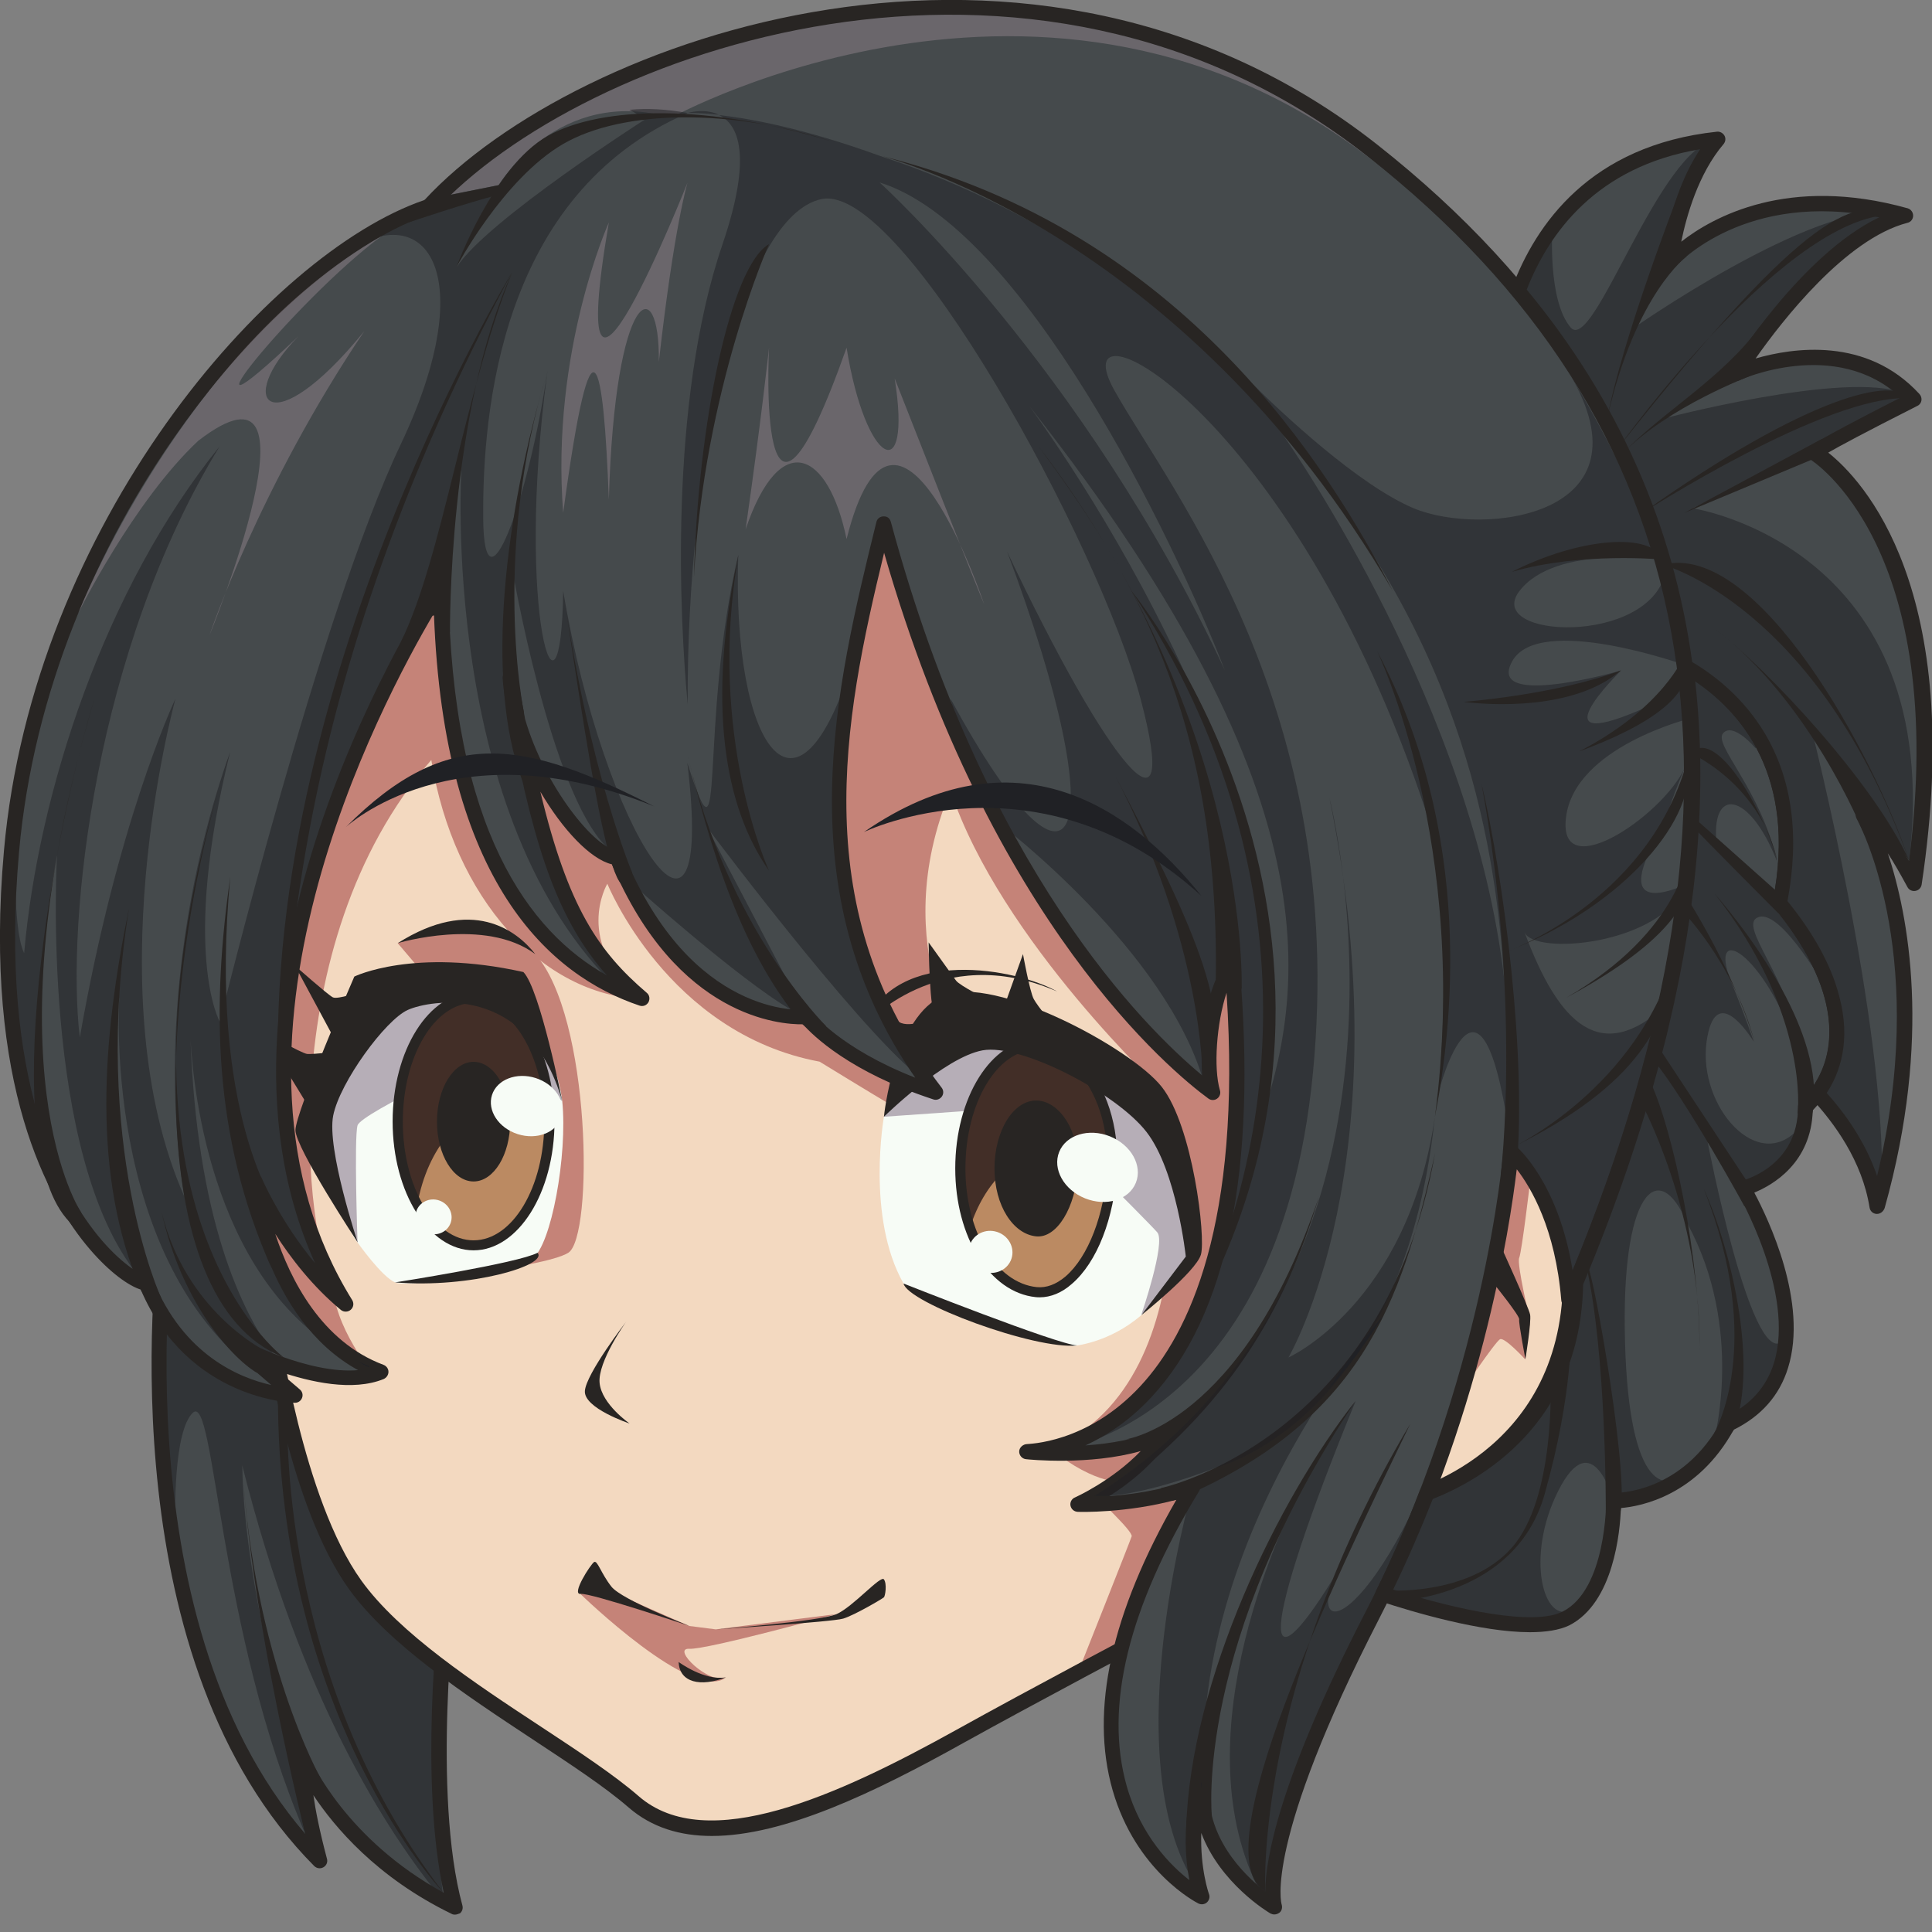 <?xml version="1.0" encoding="utf-8"?>

<svg version="1.1" id="Слой_1" xmlns="http://www.w3.org/2000/svg" xmlns:xlink="http://www.w3.org/1999/xlink" x="0px" y="0px"
	 viewBox="0 0 1024 1024" style="enable-background:new 0 0 1024 1024;" xml:space="preserve">
<rect x="0" y="0" width="1024" height="1024" fill="#808080" stroke="none"/>
<style type="text/css">
	.st0{fill:#454A4C;}
	.st1{opacity:0.53;fill:#202125;}
	.st2{fill:#282523;}
	.st3{fill:#F3D9C0;}
	.st4{fill:#C58378;}
	.st5{fill:#F7FCF6;}
	.st6{fill:#B6AEB7;}
	.st7{fill:#422E27;}
	.st8{fill:#BB8A62;}
	.st9{opacity:0.39;fill:#A4949C;}
	.st10{opacity:0.53;}
	.st11{fill:#202125;}
</style>
<g>
	<g>
		<path class="st0" d="M89.4,642.4c0,0-36.2,226.8,80,343.7c-10.6-39.2-8.2-51.3-8.2-51.3s20.2,47,79.8,75.9
			c-16.6-60.8-3.8-165.9-3.8-165.9L124.1,611.5l-38.4,30.9"/>
		<path class="st1" d="M93.1,816.4c0,0,0-0.9-0.1-2.6c-0.4-11.1-1.1-55.2,9.2-65c11.8-11.3,13.2,115.7,59.6,223.2
			c-4.3-29.7-3.8-35.4-3.8-35.4s-28.5-90.4-29.6-159.9c31.1,123.6,75.9,193.6,106.7,231c-5.2-41.5-1-126.9-1-126.9l-64.2-201.1
			l-84.3,24C85.7,703.7,83,801.5,93.1,816.4z"/>
		<path class="st2" d="M241.1,1014.8c-0.6,0-1.2-0.1-1.7-0.4c-39.8-19.3-62.3-46.3-73.3-62.9c1.1,7.7,3.2,18.7,7.2,33.7
			c0.5,1.8-0.3,3.6-1.9,4.5c-1.6,0.9-3.5,0.6-4.8-0.6c-107.2-107.9-86-309.8-81.7-342.6c-0.9-0.2-1.7-0.7-2.3-1.4
			c-1.4-1.7-1.1-4.2,0.6-5.6l38.4-30.9c0.9-0.8,2.2-1.1,3.4-0.8c1.2,0.3,2.2,1.1,2.7,2.2l113.3,233.4c0.3,0.7,0.5,1.5,0.4,2.2
			c-0.1,1-12.5,105,3.7,164.4c0.4,1.5-0.1,3.1-1.3,4.1C242.9,1014.4,242,1014.8,241.1,1014.8z M161.3,930.8c1.6,0,3,0.9,3.7,2.4
			c0.2,0.4,18.6,41.9,70.2,70c-12.8-58.5-3.3-146-1.9-157.7L122.7,617.7l-29.4,23.7c0.1,0.5,0.2,1.1,0.1,1.6
			C93,645.2,61,855,161.8,972c-6.2-27.3-4.7-36.8-4.4-38c0.3-1.7,1.8-3,3.5-3.2C161,930.8,161.1,930.8,161.3,930.8z"/>
		<path class="st3" d="M835,680.1c0,0,0,0.1,0,0.2c-1,73.4-54.2,102-78.8,111.2c-7.5,2.8-12.3,3.8-12.3,3.8s-2.7,1.4-7.5,3.8
			c-21,11-83.1,43.5-142,74.9c-31.8,16.9-62.5,33.6-85.5,46.2c-75,41.6-137.7,65.4-173,34.7c-35.5-30.8-115.6-70.4-147.7-115.1
			c-19.1-26.5-31.2-69.9-37.9-100.7c-0.4-2-0.9-3.9-1.3-5.9c-0.7-3.9-1.5-7.6-2.1-10.9c-2.2-11.8-3.2-19.3-3.2-19.3L64.9,515.8
			l41.7-144.3l186.7-131.7l234-13.9l282.1,263.7c0,0,4.3,14.9,9.3,39v0.1C826.3,565.2,835.7,622.5,835,680.1z"/>
		<path class="st4" d="M198.2,728.9c0,0-21.9-26.1-21.9-49.7c-13.7-20.4-33.4-177.8,52.3-276.4c12,73.7,58.9,124.8,111.8,126.7
			c-37.2-29.8-18.5-61.1-18.5-61.1s31.9,79.3,112.5,94.3c46.1,28.3,57.9,34.7,57.9,34.7l21.9-34.7c0,0-45.5-59.6-10.4-143.6
			c26.6,79.7,113.6,160.2,113.6,160.2s27.9,151-60.4,188.7c24.2,19.7,39.2,17.5,39.2,17.5l-15.9,7.3c0,0,20.4,18.9,19.5,21.5
			c-0.8,2.6-28.4,72-28.4,72l43-16.8c0,0,123.5-270.2,124.3-272s-63.5-193.8-63.5-193.8l-91.7-80.6L461.7,203.5l-230.2,67.3
			l-99.7,60.9L98.2,483.4l24.9,157.7l21.4,78L198.2,728.9z"/>
		<path class="st4" d="M811.1,625.4c0,0-4.5,38.1-5.9,41.3c-1.4,3.2,5.8,33.4,5.8,33.4l-2.6,20.4c0,0-10.8-11.8-13.3-10.7
			c-2.5,1.1-21.5,29.4-21.5,29.4l29-125L811.1,625.4z"/>
		<path class="st4" d="M210.8,499.9l16.5,19.4l-17.9,160.4c0,0,78.4-7.4,91.8-15.7c13.4-8.3,12.2-125.2-17.5-158.3
			C256.2,476.2,210.8,499.9,210.8,499.9z"/>
		<path class="st4" d="M314.1,839.3l51.2,22.5l14.1,1.8l63.9-8.1c0,0-68.4,18.9-78,18.4s10.3,19.1,19.4,15.2
			c-17.3,13.8-77-44.2-77-44.2L314.1,839.3z"/>
		<path class="st2" d="M377.3,973.1c-16.9,0-31.8-4.5-44-15c-12.5-10.9-31.1-23.1-50.8-36.1c-35.9-23.7-76.5-50.5-97.5-79.7
			c-31.4-43.6-44-129.6-45.2-137.9L60.7,516l42.4-147l1.1-0.8l187.6-132.3l236.8-14l1.2,1.2l283,264.5l0.3,1.1
			c0.2,0.9,24.5,95.9,23.2,190.9c-1.3,93.6-83.6,117.6-91.1,119.5c-9,4.7-162.1,84.5-234.4,124.6
			C463.2,950.3,415.4,973.1,377.3,973.1z M69.1,515.5l78.6,187.3c0.1,0.9,12.7,91.6,43.8,134.9c20.1,28,60.1,54.4,95.4,77.6
			c19.9,13.1,38.7,25.5,51.6,36.7c36.1,31.4,105.5-0.2,168.5-35.2c74.2-41.2,233.4-124.1,235-125l0.9-0.3
			c3.4-0.8,84.2-20.8,85.5-112c1.2-88.4-20-176.8-22.7-187.7l-280-261.7l-231.1,13.7L110,373.9L69.1,515.5z"/>
		<g>
			<path class="st5" d="M468.5,591.9c0,0-9.5,53.4,10.4,88.4c21.5,19,89.8,33.1,89.8,33.1s18.9-1.3,36.4-16.5s27.3-31.9,27.3-31.9
				s-5.9-70.5-26.5-80.7c-20.7-10.2-94.8-38.1-94.8-38.1L468.5,591.9z"/>
			<path class="st5" d="M189.5,658.5c0,0,12.7,18.1,19.9,21.2c7.2,3.1,61.6-6.2,72.9-12.8c9.8-6.7,18.6-54.6,15.7-83.3
				c-3.4-28.6-29.1-78.4-85-59.9c-41.6,13.9-44.1,72.9-44.1,72.9S179,645.4,189.5,658.5z"/>
			<path class="st6" d="M189.5,658.5c0,0-1.9-55.3,0-62c1.9-6.7,74.8-40.2,74.8-40.2l33.6,27.3c0,0-10.4-41.1-21.8-49.8
				s-71-8.3-71-8.3L161.3,600L189.5,658.5z"/>
			<path class="st6" d="M468.5,591.9l78.6-5.5c0,0,61.7,61.4,66.3,66.8c4.6,5.5-8.5,43.7-8.5,43.7s26.3-24.2,27.3-36.9
				s-13.3-73.1-23.4-79.4c-10.1-6.3-99.7-38.9-99.7-38.9L468.5,591.9z"/>
			<path class="st7" d="M291.2,594.5c0,0.5,0,1.2-0.1,1.7c-0.4,35.5-18.2,63.8-40.2,63.8c-11.8,0-22.5-8.3-29.7-21.6
				c-6.5-11.6-10.4-27-10.4-43.9c0-36.2,18-65.6,40.2-65.6C273.2,528.9,291.2,558.3,291.2,594.5z"/>
			<path class="st7" d="M589.4,619.3c-0.1,2.9-0.4,5.8-0.7,8.6c-4,33.3-21,58.8-39.4,56.9c-15-1.5-28.2-14.5-35.2-34.1
				c-3.2-9.2-5.1-19.8-5.1-31.4c0-36.2,18-65.6,40.3-65.6C571.4,553.7,591.2,583.1,589.4,619.3z"/>
			<path class="st8" d="M291.1,596.2c-0.4,35.5-18.2,63.8-40.2,63.8c-11.8,0-22.5-8.3-29.7-21.6c5.3-29.9,23.8-52,45.8-52
				C275.7,586.4,284,589.9,291.1,596.2z"/>
			<path class="st8" d="M588.7,627.9c-4,33.3-21,58.8-39.4,56.9c-15-1.5-28.2-14.5-35.2-34.1c7.6-23.9,24.1-40.4,43.2-40.4
				C569.3,610.4,580.3,617,588.7,627.9z"/>
			<path class="st2" d="M571.3,619.3c-1.1,20.5-11.1,37.1-22.1,36c-12.1-1.2-22.1-16.1-22.1-36c0-19.9,9.9-36,22.1-36
				S572.3,599.5,571.3,619.3z"/>
			<path class="st2" d="M251,662.7c-23.6,0-42.9-30.6-42.9-68.3s19.2-68.3,42.9-68.3c23.6,0,42.9,30.6,42.9,68.3
				S274.6,662.7,251,662.7z M251,531.6c-20.7,0-37.5,28.2-37.5,62.9c0,34.7,16.8,62.9,37.5,62.9s37.5-28.2,37.5-62.9
				C288.5,559.8,271.6,531.6,251,531.6z"/>
			<ellipse class="st2" cx="251" cy="594.5" rx="19.4" ry="31.7"/>
			<path class="st2" d="M551.1,687.6c-0.7,0-1.4,0-2.2-0.1c-24.3-2.5-42.6-31.8-42.6-68.2c0-37.6,19.2-68.3,42.9-68.3
				c8.8,0,17.4,4.1,24.7,11.8c12.5,13.2,19.3,34.3,18.1,56.5c-1.4,26.3-10.5,49.7-23.9,61.2C562.8,685.2,556.9,687.6,551.1,687.6z
				 M549.2,556.4c-20.7,0-37.5,28.2-37.5,62.9c0,33.7,16.3,60.7,37.8,62.9c5.1,0.5,10.2-1.4,15.2-5.6c12.1-10.4,20.8-33,22.1-57.5
				l2.7,0.1l-2.7-0.1c1.1-20.8-5.2-40.5-16.7-52.6C563.7,559.9,556.5,556.4,549.2,556.4z"/>
			<path class="st2" d="M298,583.6c0,0-11.8-59.5-20.6-68.4c-58.4-13-89.6,2.4-89.6,2.4s-31.2,71.9-31.2,81.4s33,59.5,33,59.5
				s-16.5-49.5-13-67.2c3.5-17.7,27.7-50.7,39.5-56C227.8,530,279.7,520.6,298,583.6z"/>
			<path class="st2" d="M191,525.6c0,0-12,4.3-14.6,3c-2.6-1.3-20-16.7-20-16.7l22.1,41.1L191,525.6z"/>
			<path class="st2" d="M183.3,556.9c0,0-17.6,2.1-20.6,1.7c-3-0.4-23.6-12-23.6-12l24.4,39.9L183.3,556.9z"/>
			<path class="st2" d="M210.8,499.9c0,0,46.3-14,72.9,5.8C273.8,493,250,475,210.8,499.9z"/>
			<path class="st2" d="M468.5,591.9c0,0,32-31.5,52.3-35.2c20.3-3.7,70.9,22.6,86.9,43.3c16,20.7,20.8,66,20.8,66L605,697
				c0,0,28.8-22.9,31.5-32c2.7-9.1-4.3-68.2-20.8-89c-16.5-20.8-88.5-59.2-115.2-48.5S468.5,591.9,468.5,591.9z"/>
			<path class="st2" d="M496.1,539.1c0,0-13.8,6.2-19.5,2.6s-20.2-12.1-20.2-12.1l21.3,33.3L496.1,539.1z"/>
			<path class="st2" d="M523,529.6c0,0-14.5-7.3-16.3-9.9c-1.8-2.5-14.5-20.2-14.5-20.2s0.4,39,3.9,39.7
				C499.7,539.8,523,529.6,523,529.6z"/>
			<path class="st2" d="M558.5,543.7c0,0-8.5-10.3-10.6-14.2c-2.1-3.9-5.7-23.8-5.7-23.8l-12,33.4L558.5,543.7z"/>
			<path class="st2" d="M457.9,543.7c0,0,39.7-45.5,102.4-18.2C539.3,513.6,475.2,500.9,457.9,543.7z"/>
			<path class="st2" d="M209.4,679.7c0,0,65.3-10.2,75.5-15.7C290.7,670.5,249.5,683,209.4,679.7z"/>
			<path class="st2" d="M478.9,680.3c0,0,81.7,32.4,92,32.8C548.7,715.6,481.1,690.5,478.9,680.3z"/>
			
				<ellipse transform="matrix(0.373 -0.928 0.928 0.373 -210.015 927.633)" class="st5" cx="581.8" cy="619.3" rx="17.7" ry="21.9"/>
			
				<ellipse transform="matrix(0.304 -0.953 0.953 0.304 -364.497 673.869)" class="st5" cx="279" cy="586.4" rx="15.6" ry="19.3"/>
			
				<ellipse transform="matrix(0.304 -0.953 0.953 0.304 -454.782 667.673)" class="st5" cx="229.6" cy="645.1" rx="9.2" ry="9.6"/>
			
				<ellipse transform="matrix(0.304 -0.953 0.953 0.304 -267.103 961.953)" class="st5" cx="524.9" cy="663.8" rx="11.1" ry="11.6"/>
			<path class="st2" d="M331.9,700.5c0,0-15.2,21.2-14.1,32.5c1.1,11.3,15.9,21.5,15.9,21.5s-24.4-8.1-23.7-17.3
				S331.9,700.5,331.9,700.5z"/>
			<path class="st2" d="M365.4,861.8c0,0-35.7-13.8-41.3-20.8c-5.6-7.1-7.4-14.1-9.2-13.1c-1.8,1.1-12.4,17.5-7.1,16.9
				C313.1,844.2,365.4,861.8,365.4,861.8z"/>
			<path class="st2" d="M379.5,863.6c0,0,55.1-4.2,63.9-8.1s23.4-20.8,25.1-18.4s0.7,8.8,0,9.5s-15.6,9.5-21.6,11.3
				C440.9,859.7,379.5,863.6,379.5,863.6z"/>
			<path class="st2" d="M359.7,880.9c0,0,13.8,10.2,25.1,8.1C371.4,894.3,360.1,891.8,359.7,880.9z"/>
		</g>
		<path class="st0" d="M894.3,462.6c-2.7,26-7.2,53-14,80.9c-1.3,5.6-2.9,11.6-4.5,17.7C866,599,852.4,638.6,835,680.1
			c0,0,0,0.1,0,0.2c-1.2,2.8-2.5,5.6-3.6,8.5c-0.1-1.3-0.2-2.6-0.4-3.8c0,0,0,0,0-0.1c-5.3-53.7-30.2-74.5-30.2-74.5
			s-3.2,40.7-18.2,99.1c-0.2,0.6-0.4,1.3-0.5,1.9c-6.3,24.3-14.8,51.5-25.9,80.1c-6.6,17.3-14.3,34.8-23,52.6
			c-0.1,0.2-0.2,0.5-0.3,0.7c-1.7,3.6-3.5,7.4-5.4,11c-64,124.3-52,154.9-52,154.9S633,985.9,637,944.1c-9.5,32.9-0.7,59-0.1,61.2
			c-3.4-1.7-66.1-36.3-42.5-131.2c6-24.5,17.8-53.1,37.8-86c-2.1,0.7-4.4,1.5-6.5,2c-27.3,8.1-54.4,7.2-54.4,7.2s29.8-13,45.6-37.1
			c-20.4,10.1-49.8,10.4-64.1,9.8c-4.6-0.2-7.7-0.4-8.3-0.5c0.5,0,3.7,0,8.8-1c29.1-5.2,118.5-38.9,99.8-256.8
			c-11.1,13.5-14.8,51.6-10.2,67.4c-24.3-17.9-83.5-72.5-133.3-184.5c-15-33.7-29.1-72.6-41.1-117.2c-5.6,22.8-11.3,46.5-15.7,70.4
			c-13.9,75.6-14.6,155.9,43.3,231.3c-50.8-16.7-68.5-40.2-68.5-40.2s-63.1,5.8-100.3-84.3c-14.7-0.9-42.9-36.8-53.1-73.9
			c16.5,89.1,33.3,120.6,66.1,148.6c-45.5-15.2-104.6-63.5-106.7-217.7c0,0-147.9,222.8-50.3,379.7c-31.5-26-48.2-65.4-48.2-65.4
			s9.3,79.7,66.8,101.3c-16,6.6-38.7,1-55.1-4.9c-10.8-3.9-19-8-20.8-8.9l22.9,19.8l7.5,6.4c0,0-2.3,0-6.2-0.5
			c-15-2-53.6-11.8-72.8-59c-12-0.7-86.9-55.1-71.5-229.2c0.7-7.9,1.6-15.7,2.9-23.3c0-0.2,0-0.3,0-0.3
			C28.9,293,113.3,180.9,184.4,131.9c10.7-7.4,21.1-13.3,30.9-17.7c4-1.8,8.1-3.4,11.9-4.7c79.6-87.3,321-170.8,500.1-29.7
			c29.6,23.3,55.4,48.2,77.5,74.5c48.8,58.3,78.6,124.2,88.5,199.1C898,387.8,898.3,424.1,894.3,462.6z"/>
		<path class="st9" d="M355.7,62.4c0,0,209.8-115.8,382.9,31.7C645.7,15.2,570.8,1.7,458.4,6.6c-94.4,7.9-193.7,57.8-226.5,98
			c32.4-6.5,32.4-6.5,32.4-6.5S295.8,45.1,355.7,62.4z"/>
		<g class="st10">
			<path class="st11" d="M658.2,197.8c0,0,2.1,2.2,5.7,5.7C661.9,201.3,660,199.4,658.2,197.8z"/>
			<path class="st11" d="M894,404.3c-8.6,25.3-68.5,66.8-64,29.1c4.4-37.6,66.1-52.7,66.1-52.7l-2.2-23.5c0,0,0,0-17.9,16.1
				c-66.4,30.5-16.8-17.9-16.8-17.9s-71.9,20.7-57.7-4.9c14.1-25.6,91.3,1.9,91.3,1.9s0.5-8.3-10-49.2
				c-8.6,39.4-96.6,35.2-77.5,10.1c19.2-25.1,76.2-16.6,76.2-16.6s-20-49.7-49.7-98.8c45.1,76-45.7,86.8-82.5,71.5
				c-29.5-12.4-70.5-51.1-85.3-65.8c5.1,5.8,10.8,13.4,16.8,22.8c-52.2-59.5-123.4-113.9-214.5-143.8
				c-40.5-14.7-68.9-19.8-85.2-21.6c10,4.8,18.1,20.8,1.8,68.6c-28.8,84.7-22.5,200.9-18.4,243.8c-0.7-128.5,28.3-259,71-267.9
				c42.7-8.8,147,182.5,169,264.8c21.9,82.4-16.7,36.4-70.7-77.9c58.1,154.6,36.7,201-30,77.9c2,8.3,3.9,16.5,6.1,24.6
				c6.7,15.1,13.6,29.2,20.6,42.2c0,0,88.1,67,107.7,137.1c-0.3,0.2-0.5,0.4-0.9,0.6c2.1,1.8,4,3.3,5.9,4.6
				c-4.6-15.9-0.9-53.9,10.2-67.4c18.6,217.9-70.7,251.6-99.8,256.8l-0.5,1.5c0,0,124.2-9.4,142.8-201.8
				c18.5-192.3-74.9-307.5-105.2-361.5c-30.2-53.9,94.4,8.5,165.7,224.9c15.1,49.8,6.2,146.5,6.2,146.5s23.1-88.5,38.6,32.2
				c19.9,21.7,29.6,71.7,30.2,74.5c1.6-3.6,30-70,45-123.7c1.6-6.1,3.2-12,4.5-17.7c0.9-3.8,1.6-7.5,2.2-11
				c-34.4,31.8-56.7,10.8-75.1-38.7c4.6,12.6,72.3,7.2,86.2-25.4c-47.3,20.4-11.1-32.5-11.1-32.5C882.6,435.5,882.9,431.2,894,404.3
				z M661.7,611.5c57.6-152.8-99.1-373-115.9-396C711.7,426.6,693.7,531.4,661.7,611.5z M649.2,355.3
				C574.8,194.8,466.2,96.7,466.2,96.7C541.8,120.2,621.4,283.7,649.2,355.3z M680.1,230.6C778.7,342.3,793,454.7,797.3,519.3
				C780.9,375.8,685.9,239,680.1,230.6z"/>
		</g>
		<path class="st1" d="M639.5,902.1c5-14.3,10.7-29.2,16.7-44c-14.5,37.4-19.7,65.8-19.5,87.3c-7.5,27-2.8,49.2-0.6,57
			c-46.3-64.2-5.5-208.3-3.9-214.1c0.1-0.1,0.1-0.2,0.1-0.2c-2.1,0.7-4.4,1.5-6.5,2l5.2-5.8c0,0,33.5-4.2,72.9-47.8
			C679.3,773.6,647.3,833.4,639.5,902.1z"/>
		<path class="st1" d="M636.8,948c0.1,5,0.5,9.7,1.3,14C637.1,957.6,636.6,952.9,636.8,948z"/>
		<path class="st1" d="M727.4,855.9c-64,124.3-52,154.9-52,154.9s-1.9-1.2-5-3.4c-45.6-79.5,5-191.9,23-226.8c0-0.1,0.1-0.3,0.2-0.4
			c8.3-14.6,16.7-27.5,24.9-37.6c-51.9,126.8-49.5,155-12,94.3c-14.5,40,34.6,15.1,75.5-125.4C771.1,753.4,753.8,804.3,727.4,855.9z
			"/>
		<path class="st1" d="M381,60.8c-11.1-1.2-16.6-0.9-16.6-0.9S373.3,57.1,381,60.8z"/>
		<path class="st1" d="M195.9,724.8c1.9,1,3.9,1.9,6.1,2.7c-1.3,0.5-2.6,1-3.8,1.4C197.6,727.6,196.9,726.2,195.9,724.8z"/>
		<path class="st1" d="M73.6,676.3l0.4,2.9c-0.4-0.1-0.9-0.3-1.4-0.6C73,677.8,73.3,677.1,73.6,676.3z"/>
		<path class="st1" d="M374.7,438.4l52.8,100.7c0,0-3.3,0.3-8.8-0.2c0.1-1.2,0.2-2.6,0.3-3.9c-27.8-16.1-85.5-67.9-85.5-67.9v1.6
			c-2.1-4.4-4.3-8.9-6.3-13.9c-1.9-0.1-3.9-0.7-6.2-2c0.3-1.1,0.5-2.3,0.6-3.8c-29.8-28.8-50.3-148.5-50.3-148.5
			c-2.6,36.1,0.6,67.3,6.6,92.2c-1.5-3.8-2.8-7.8-3.8-11.7c16.5,89.1,33.3,120.6,66.1,148.6c-3.9-1.3-8-2.9-12.1-4.8
			c-95.7-90.8-83.5-277.3-83.5-277.3c-6.8,36.7-9.4,71.8-9,104.9c-1.2-12.6-1.8-26.1-2-40.5c0,0-147.9,222.8-50.3,379.7
			c-31.5-26-48.2-65.4-48.2-65.4s7.8,66.6,53.1,94.6c-75.2-37.6-85.7-142.5-87.2-169.8c3.3,92.2,25.8,145.3,48.4,172.6
			c-12-4.3-21.3-8.8-23.3-9.9l30.4,26.2c0,0-1.5,0-3.9-0.2c-0.3-0.7-0.6-1.5-1-2.3c-98.5-54.7-88.4-208.4-88.4-208.4
			c-15.8,53,9.2,143,10.3,147.4C21,612.7,30.2,453.3,30.2,453.3c-11.3,60.2-10.8,120.8-4.2,166.1c-15.7-35.8-27-89.9-20-168.3
			c0.7-7.9,1.6-15.7,2.9-23.3c-0.3,5-3.3,62.9,3.9,77.4c7.4-84.9,42.6-193.2,103.6-268.6C50.6,344,34.9,487.5,42.3,549.9
			C61.9,437.7,91.2,374.2,93,370.3c-1.6,6.1-42.1,157.8,4.7,263.9c-14.1-89.1,3.8-178.5,24.3-235.7c-26.3,106.2-5.5,143.1-5.5,143.1
			s52.6-215.1,95.9-306.1c43.2-90.9,13.4-133.5-33.1-99.2c1.7-1.6,3.4-3.1,5.2-4.5c9.9-8,20.7-13.7,30.9-17.7
			c24.1-9.5,45-9.9,45-9.9c-7.2,12-13.4,25-18.3,37.3c16.1-24.7,99.6-78.1,99.6-78.1c-2.7-2.1-5.4-3.9-8.1-5.2
			c9.3-0.9,19.6-0.4,30.9,1.7C264.8,103.1,255.8,219,256.1,274.1c0.3,55.2,23.9-8.1,34.1-77.6c-17.5,130,7.2,201.6,8.3,116.7
			c21.6,128.9,81.1,217.7,65.8,91.1c20.9,66.1,5.8-19.5,27-110.2c-3.5,100.4,31.1,155,61.5,53.8c-13.5,73.9-14.6,152.3,39.4,226.1
			C465.2,558.5,380,445.5,374.7,438.4z"/>
		<path class="st1" d="M496.1,579.3c-1.2-0.4-2.2-0.7-3.4-1.2c-0.1-1.3-0.3-2.7-0.4-4C493.4,575.9,494.8,577.6,496.1,579.3z"/>
		<path class="st2" d="M675.4,1014.7c-0.7,0-1.3-0.2-2-0.5c-1.4-0.8-26.7-16-36.7-42.7c-0.6,19.2,4,32.2,4.1,32.4
			c0.6,1.5,0.1,3.3-1.1,4.4c-1.2,1.1-3,1.3-4.5,0.6c-1.4-0.7-33.2-17.2-45.5-60.1c-12.1-42.3-0.7-94,33.8-153.9
			c-26.3,7.1-51.1,6.5-52.3,6.4c-1.9-0.1-3.4-1.4-3.8-3.2c-0.4-1.8,0.6-3.7,2.3-4.4c0.2-0.1,19.7-8.8,34.9-24.6
			c-27.1,7.7-59.2,4.5-60.8,4.3c-2.1-0.2-3.7-2.1-3.6-4.2c0.1-2.1,2.1-3.7,4-3.8c0.6-0.2,31.9-0.1,60.3-30.8
			c25.6-27.6,53.7-86.1,45.6-208.4c-5.3,16-7,39.9-3.5,51.7c0.5,1.6-0.1,3.4-1.5,4.4c-1.4,1-3.3,1-4.7-0.1
			c-19.1-14-115.3-92.8-171.8-289.2c-21.8,89.7-41.4,189.8,30.5,283.5c1.1,1.4,1.1,3.3,0.1,4.7c-1,1.4-2.9,2.1-4.5,1.5
			c-44.3-14.5-64-34-69.1-39.8c-11.7,0.2-66.8-3.4-101.3-84.8c-11.3-2.7-26.1-18.3-37.9-38.5c14.7,61.4,31,84.9,56.4,106.6
			c1.5,1.2,1.8,3.3,0.9,5c-1,1.7-2.9,2.4-4.7,1.8c-47.3-15.9-103.9-65.1-109-207.9c-27.9,47.2-125.9,231.1-43.3,364
			c1,1.7,0.7,3.8-0.8,5.1s-3.7,1.3-5.2,0.1c-15-12.4-26.6-27.5-34.8-40.3c8,24.3,24.5,57.1,57.4,69.4c1.5,0.6,2.6,2,2.6,3.7
			c0,1.6-1,3.1-2.5,3.8c-16.4,6.7-38.8,1.7-55.7-4.1l11.3,9.7c1.3,1.1,1.7,2.9,1.1,4.4c-0.6,1.6-2.1,2.6-3.7,2.6c0,0,0,0,0,0
			c-0.6,0-56.5-0.9-81.8-60c-6.2-1.9-16.3-8.9-27-21.4C25.9,636.9-9,575.4,2.1,450.8C17.4,278.4,141.9,134.3,225,106
			c80.1-86.7,322.8-172.8,504.9-29.4C914.8,222.3,949.2,423,835.1,690.3c-0.7,1.7-2.5,2.7-4.3,2.4c-1.8-0.3-3.2-1.8-3.3-3.6
			c-3.1-37.8-16-59.6-23.6-69.4c-3.6,30.5-19.1,133.7-72.8,238c-61.5,119.5-51.9,151.4-51.8,151.7c0.5,1.6,0.1,3.4-1.2,4.4
			C677.2,1014.4,676.3,1014.7,675.4,1014.7z M637,940.1c0.2,0,0.5,0,0.8,0.1c2,0.4,3.4,2.3,3.2,4.3c-2.8,28.7,18.3,49.2,29.6,58
			c0.1-16.9,7.1-58.8,53.3-148.4c62.9-122.2,72.8-242.8,72.9-244c0.1-1.5,1.1-2.8,2.4-3.4c1.4-0.6,3-0.4,4.1,0.6
			c1,0.8,22.7,19.5,30.2,66C939,416.7,903.4,223.5,724.9,82.9C546.2-57.9,307.8,27.1,230.2,112.2c-0.5,0.5-1,0.9-1.7,1.1
			C147.4,140,25.2,281.6,10.1,451.5C-0.7,573.2,32.8,632.6,53.8,657.2c12.1,14.1,21.9,19,24.1,19.1c1.5,0.1,2.8,1.1,3.4,2.5
			c16,39.3,45.5,51.5,62.5,55.3l-20.5-17.7c-1.5-1.3-1.8-3.6-0.7-5.3c1.1-1.7,3.4-2.2,5.2-1.3c0.4,0.2,35.8,18.7,62,16.4
			c-49.5-27.1-58.2-96.5-58.6-99.6c-0.2-2,1-3.8,2.9-4.3c2-0.5,3.9,0.5,4.7,2.3c0.1,0.3,9.9,23,28.2,44.9
			c-70.5-155.1,61.9-357.7,63.3-359.9c1-1.5,2.8-2.1,4.5-1.6c1.7,0.5,2.8,2,2.9,3.8c1.6,127.7,43,182.4,84,205.2
			c-24.5-27.5-38.1-63.8-51.2-134.5c-2.2-7.8-3.6-15.6-4.1-23.1c-0.1-2.1,1.4-4,3.5-4.2c2.1-0.2,4,1.2,4.4,3.3
			c1.3,7.9,2.7,15.5,4,22.6c10.3,35.7,37.3,69.1,49.1,69.7c1.5,0.1,2.9,1,3.5,2.5c35.5,86,93.8,82.1,96.2,81.9
			c1.3-0.1,2.7,0.5,3.5,1.6c0.2,0.2,14.8,18.9,54.5,34.4c-68.7-99.1-42.1-207.1-20.6-294.5c0.4-1.8,2-3,3.8-3c2.2-0.1,3.4,1.2,3.9,3
			c49.7,184.3,134.6,268.1,165,293.3c-1.5-18.9,2.5-48,12.7-60.4c1-1.3,2.7-1.8,4.3-1.3c1.5,0.5,2.6,1.9,2.8,3.5
			c9.3,108.4-6.4,185.4-46.8,228.8c-11.9,12.8-24.2,20.6-34.9,25.5c13.1-0.9,28.1-3.3,39.7-9.1c1.6-0.8,3.6-0.4,4.8,0.9
			c1.2,1.3,1.3,3.3,0.4,4.8c-9,13.7-22.1,23.9-32.3,30.3c11.6-0.9,27.7-3.1,42.9-8.5c1.6-0.6,3.4-0.1,4.4,1.3
			c1.1,1.3,1.2,3.1,0.3,4.6c-37.4,61.5-50.3,114.1-38.3,156.3c7.5,26.4,23.4,42.2,33.2,49.8c-2.2-11.3-3.9-30.7,2.6-53.3
			C633.7,941.2,635.3,940.1,637,940.1z"/>
		<g>
			<path class="st2" d="M147.1,640.8c0,0-37.1-51-25-176.3c-9.8,68.1-9.5,137.4,21.8,207.6C135.1,646.5,147.1,640.8,147.1,640.8z"/>
			<path class="st2" d="M85.3,687.6c0,0-37.1-80.5-16.9-206.3C54,551.2,48.6,623,74.7,683.8C88.6,707.7,85.3,687.6,85.3,687.6z"/>
			<path class="st2" d="M139.2,715.2c0,0-40.9-20.8-53.5-72.7c9.9,45.6,35.5,76.1,50.4,85.1C137.7,719.8,139.2,715.2,139.2,715.2z"
				/>
			<path class="st2" d="M150.3,719.4c0,0-106.5-79.3-28.3-320.9C84.9,510.5,73.2,689.2,150.3,719.4z"/>
			<path class="st2" d="M42.9,642.4c0,0-51-75.5,7.2-272.2C28.2,441.3-2.3,607.3,36.8,647.6C50.5,665.6,42.9,642.4,42.9,642.4z"/>
			<path class="st2" d="M238.5,335.2c0,0-1.1-116.3,33-190.9c-25.3,62.9-36.9,150.9-59.1,196.1C233.7,311.9,238.5,335.2,238.5,335.2
				z"/>
			<path class="st2" d="M277.6,377.1c0,0-17.3-83.6,12.6-180.5C267.3,273,257,360.8,276.7,413.4
				C281.4,425.1,277.6,377.1,277.6,377.1z"/>
			<path class="st2" d="M335.1,462.6c0,0-22.6-53.2-36.6-149.4c11.5,76.5,18.9,123.2,26,145.2C331.6,480.5,335.1,462.6,335.1,462.6z
				"/>
			<path class="st2" d="M437.7,543.7c0,0-52.2-51.4-73.3-143.8c15.9,67.2,34.9,112.6,61.3,143.3
				C442.8,557.9,437.7,543.7,437.7,543.7z"/>
			<path class="st2" d="M241.9,141.6c0,0,19.4-53.2,48.3-69.5s86.4-16.9,151,3c-52.6-17.5-110.8-17.3-142.7,1.2
				S241.9,141.6,241.9,141.6z"/>
			<path class="st2" d="M216.6,117.9c0,0,31.6-10.7,48.2-14.8c5.1-4.9,6.7-6.4,6.7-6.4L225,106L216.6,117.9z"/>
			<path class="st2" d="M466.2,82.4c0,0,160.4,39.1,272,230.8C704.7,249,627.8,122.3,466.2,82.4z"/>
			<path class="st2" d="M658.1,524.7c0,0,5.6-140.1-107.7-288.2c49.3,66.8,96,142.2,94,282.7C655.2,509.4,658.1,524.7,658.1,524.7z"
				/>
			<path class="st2" d="M795.5,622c0,0,11-91.3-10.3-206.8c12,50.6,24.1,145.8,18.6,204.4C797.1,662.6,795.5,622,795.5,622z"/>
			<path class="st2" d="M615.4,788.7c0,0,118.2-25,145.2-177.5c-18,80.9-40,142.6-137,183.7C613.1,797.4,615.4,788.7,615.4,788.7z"
				/>
			<path class="st2" d="M642.3,962.4c0,0-9.5-91.3,76.2-219.9c-40.8,51.6-87.7,148.1-89.8,226.7
				C632.2,956.7,642.3,962.4,642.3,962.4z"/>
			<path class="st2" d="M596.1,763c0,0,62.3-7.8,103-128.8c-17.9,60.2-47.6,111-111.1,158.6C613.8,771.1,610.2,760.8,596.1,763z"/>
			<path class="st2" d="M729.8,344.9c0,0,49.9,102.9,30.7,247.2C769.4,546.6,782.2,443.8,729.8,344.9z"/>
			<path class="st2" d="M775.8,372c0,0,49-3.7,83.3-16.7C834.6,376.6,789.7,373.8,775.8,372z"/>
			<path class="st2" d="M881.3,296.6c0,0-43-4.2-80,6.5C836.9,285,875.3,281.8,881.3,296.6z"/>
			<path class="st2" d="M892.6,347.6c0,0-10.8,27.6-55.7,50.7C873.4,384.9,900.8,367.4,892.6,347.6z"/>
			<path class="st2" d="M796.4,505.2c0,0,75.7-25.4,97.6-100.8C900.4,431.2,862.8,480.2,796.4,505.2z"/>
			<path class="st2" d="M895.2,450.2c0,0-2.8,42.8-65.2,78.7C879,502.4,903.1,477.4,895.2,450.2z"/>
			<path class="st2" d="M801.3,608.3c0,0,67-31.1,87.2-103.2C884.8,541.9,868.8,575,801.3,608.3z"/>
			<path class="st2" d="M637.3,569.8c0,0,0.4-69.8-47-160.1C635.3,495.1,656,543.1,637.3,569.8z"/>
			<path class="st2" d="M407.6,461.5c0,0-33.1-71.5-16.2-167.4C374.5,373.1,383.9,427.7,407.6,461.5z"/>
			<path class="st2" d="M407.6,129.4c0,0-34.4,76.9-39.8,176.5C369.8,224.6,387.3,140.9,407.6,129.4z"/>
			<path class="st2" d="M670.6,1002.5c0,0-5.9-108.8,76.9-247.9C705.4,841.6,637.2,982.9,670.6,1002.5z"/>
			<path class="st2" d="M599.7,313.2c0,0,160.6,194.8,16.1,414.3C678.1,627.2,701.9,468.3,599.7,313.2z"/>
			<path class="st2" d="M271.4,144.3c0,0-146.8,241-121.1,464C148.2,532.9,153.8,362.7,271.4,144.3z"/>
		</g>
		<path class="st11" d="M195.9,724.8c-2.7-1.2-5.2-2.6-7.7-4c2.3,1.2,4.8,2.2,7.2,3.3C195.7,724.3,195.8,724.6,195.9,724.8z"/>
		<path class="st1" d="M704.6,422.8c0,0,64.8,250.7-124.4,370c22.1,1.8,64-14.8,64-14.8s99.1-23.8,116.3-185.9
			c-14.5,99.2-77.6,127.4-77.6,127.4S744.2,615.8,704.6,422.8z"/>
		<path class="st11" d="M733.4,697c-9.9,15.9-19.8,28.9-29.5,39.5C719.1,713.4,731.5,699.1,733.4,697z"/>
		<path class="st11" d="M636.7,945.4c0.1-0.4,0.2-0.9,0.3-1.3c-0.1,1.4-0.2,2.7-0.2,3.9C636.7,947.2,636.7,946.3,636.7,945.4z"/>
		<path class="st11" d="M656.3,857.8c7.4-19.1,17.2-40.6,30-64.7C675.8,813.2,665.6,835.4,656.3,857.8z"/>
		<path class="st11" d="M694.8,777.8c-0.4,0.7-0.7,1.5-1.2,2.3c-0.1,0.1-0.2,0.3-0.2,0.4c-2.5,4-4.7,8.3-7,12.6
			C688.9,788.1,691.7,783,694.8,777.8z"/>
		<path class="st11" d="M457.9,441c0,0,92.5-45,178.9,33.9C599.6,428.3,538.2,385.5,457.9,441z"/>
		<path class="st11" d="M183.3,438.4c0,0,57.7-54.2,163.4-11C278.1,392.6,237.7,383.8,183.3,438.4z"/>
		<path class="st2" d="M795.2,659.9c0,0,15.1,33,15.8,36.9s-2.5,23.6-2.5,23.6s-3.7-19.3-3.3-21.1c0.4-1.8-13.5-19-13.5-19
			L795.2,659.9z"/>
		<path class="st9" d="M41.5,324.9c0,0,55.1-139.6,160.6-199.7c-46,34.2-116.9,122.3-43.9,53c-34.4,34.9-15,58.6,34.9-2.7
			C137.3,258.3,111,336.8,111,336.8s64.5-157.4-5.9-103.2C70.7,265.8,41.5,324.9,41.5,324.9z"/>
		<path class="st9" d="M322.7,117.9c0,0-30.9,68.5-24.2,153.9c15.5-114.7,21.4-80.6,24.2-7c3.2-112.5,27.1-121.7,26.5-73
			c8.1-72,15.2-95,15.2-95S297.3,266.4,322.7,117.9z"/>
		<path class="st9" d="M407.6,184.3c0,0-7.1,136.2,41.1,0c10,62.2,34.8,75.1,25.5,16.3c44.3,112.9,47.4,119.6,47.4,119.6
			s-46.4-139.7-72.9-34.5c-9.6-46.4-35.1-59.3-53.5-5.2C403.6,221.8,407.6,184.3,407.6,184.3z"/>
		<path class="st2" d="M169.9,942.4c0,0-35.3-62.6-41.5-165.7c4.9,82.7,33.4,195.3,33.4,195.3S154.7,933,169.9,942.4z"/>
		<path class="st2" d="M235.1,1003.2c0,0-88-92.3-87.8-264.4c3.9,4.6,5.1,9.6,5.1,9.6S146.1,888.1,235.1,1003.2z"/>
		<path class="st0" d="M963.1,579.6c-1.8,2.6-3.9,5-6.2,7.1c0,13.7-5,23.3-11.1,29.8c-7.6,8.2-16.8,11.7-20.4,12.8
			c-0.4,0.2-1,0.3-1.4,0.4c0,0,56,95-8,124.9c-21.3,39.7-57.1,40.7-60.6,40.7c-0.1,0-0.2,0-0.2,0s0.6,49.3-25.3,62.4
			c-13.4,6.7-41.6,2.2-65.4-3.7c-5.2-1.3-10.5-2.7-16-4.3c-1.5-0.4-3-1-4.5-1.4c-2.8-0.7-5.5-1.6-8.4-2.6c-0.1,0-0.2-0.1-0.3-0.1
			c-0.9-0.3-1.7-0.6-2.6-0.9c0.1-0.2,0.2-0.5,0.3-0.7c8.7-17.8,16.4-35.4,23-52.6c24.6-9.3,77.9-37.8,78.8-111.2c0-0.1,0-0.2,0-0.2
			c17.4-41.4,31-81.1,40.9-118.9c1.6-6.1,3.2-12,4.5-17.7c6.7-27.9,11.3-54.9,14-80.9c3.9-38.5,3.6-74.8-1-109.2
			c12.1,6.9,27.6,18.6,38.8,37.4c12,20.2,19,48.6,11.2,87.9c15.2,18.5,24,35.3,27.7,50.1l0.1,0.1C976.6,550,972.3,567.1,963.1,579.6
			z"/>
		<path class="st1" d="M953.9,597.5c-1,7.6-4,14-8.1,19.1c-5.5,6.7-13,11.1-20.4,12.8c-0.4,0.2-1,0.3-1.4,0.4
			c-8.1-13.1-18.9-24.4-18.9-24.4s22.6,117.3,39.1,106c-3.9,24.9-12.6,34.9-27.5,39.3c-4.4,9.6-8.2,12.3-8.2,12.3
			s16.1-58.7-14.1-114.4c-15.7-36.7-35.4-16.2-33.1,62.9c2.2,79.1,22.1,81.2,34.6,66.4c-7.8,11.7-38.1,17.2-40.6,17.6
			c-0.1,0-0.2,0-0.2,0s-10.9-41.6-29.2-5.3c-17.7,35.1-7.7,71.3,7.2,62.9c-13.3,9.1-37.9,8.5-68.7,1.2c-5.2-1.3-10.5-2.7-16-4.3
			c-1.5-0.4-3-1-4.5-1.4c-2.8-0.7-5.5-1.6-8.4-2.6c-0.1,0-0.2-0.1-0.3-0.1c-0.9-0.3-1.6-0.9-2.2-1.6c8.7-17.8,16.4-35.4,23-52.6
			c24.6-9.3,77.9-37.8,78.8-111.2c0-0.1,0-0.2,0-0.2c17.4-41.4,31-81.1,40.9-118.9c1.6-6.1,3.2-12,4.5-17.7
			c16.5-69.1,20.7-132.3,13-190.1c12.1,6.9,27.6,18.6,38.8,37.4l-1.5,5.6c0,0-11.8-14.1-17.2-8c-5.4,6.1,19.9,29.5,28.7,68.3
			c-14.8-38.1-36-40.3-32-8.5c22.8,21.4,46.3,51.1,46.3,51.1l14.3,29c-2.8-4.9-26.3-46.2-38.3-42.5c-12.7,3.8,18.1,33.6,20.9,71
			c-19.2-54-47.6-67.9-36-37.5c8.4,20.5,11.8,31.1,12.3,32.6c-1.6-2.6-20.5-32.7-25,0.2C899.9,586.5,932.2,623.2,953.9,597.5z"/>
		<path class="st2" d="M810.9,865.1c-26,0-62.1-10.7-79.3-16.4c-1.1-0.4-2-1.2-2.4-2.2c-0.4-1.1-0.4-2.3,0.1-3.3
			c8.6-17.4,16.4-35.3,23.2-53.1c0.4-1.1,1.3-1.9,2.3-2.3c22.6-8.5,75.3-36.1,76.3-107.5c0-0.5,0.1-1.2,0.3-1.7
			c17.2-41.1,30.9-80.9,40.7-118.4l0.5-1.9c1.4-5.4,2.8-10.6,3.9-15.6c16.2-67.8,20.6-131.3,12.9-188.7c-0.2-1.5,0.5-3,1.7-3.8
			s2.9-0.9,4.2-0.2c25.8,14.7,66.8,50.8,52.3,127.7c50.3,62.1,24.5,99.2,13.2,110.8c-0.8,28-21.4,39.7-31,43.6
			c7.4,13.9,28.7,58.3,17.9,92.9c-4.5,14.6-14.2,25.6-28.8,32.8c-19.2,34.8-49,40.6-59.8,41.5c-0.4,12.4-3.8,50.2-27.4,62.2
			C826.5,864,819.2,865.1,810.9,865.1z M738.4,842.5c34.2,10.9,74.5,19.4,89.8,11.7c23.3-11.8,23.1-58.3,23.1-58.8
			c0-1.1,0.4-2.1,1.2-2.9c0.8-0.8,1.8-1.2,2.9-1.2c1.5,0,36.4,0.3,57.2-38.6c0.4-0.8,1.1-1.4,1.8-1.7c13.1-6.1,21.8-15.7,25.8-28.5
			c11.6-37.3-19.2-90.2-19.5-90.8c-0.6-1.1-0.7-2.4-0.2-3.6c0.5-1.2,1.5-2,2.7-2.3c1.2-0.3,29.8-7.7,29.8-39.2
			c0-1.1,0.4-2.1,1.2-2.9c24.7-23.7,19.6-62.1-13.8-102.6c-0.8-0.9-1.1-2.1-0.8-3.3c13.2-66.5-17.3-100.7-41.1-116.7
			c6.3,56.1,1.6,117.7-14.1,183.2c-1.1,5.1-2.6,10.4-4,15.9l-0.5,1.9c-9.9,37.6-23.6,77.6-40.8,118.7
			c-1.4,74.3-54.9,103.9-79.7,113.7C753,810.7,746,826.8,738.4,842.5z"/>
		<path class="st2" d="M942.5,484c0,0-40.8-40.9-45.4-46.1c-2.3-5.7-1.1-6.2-1.1-6.2l51.6,46L942.5,484z"/>
		<path class="st2" d="M952.8,589.9c0,0,6.5-52-44.2-116.5c19.9,23,58.3,74.6,52.3,115C958.9,601.2,952.8,589.9,952.8,589.9z"/>
		<path class="st2" d="M924.6,639.4c0,0-30.4-55.7-48.7-78.2c1.3-9,1.3-9,1.3-9l52.7,79.9L924.6,639.4z"/>
		<path class="st2" d="M908.6,759.5c0,0,27.5-46.5-5.7-129.7c13.8,30,29.5,92.4,16.1,127.9C912.2,768.3,908.6,759.5,908.6,759.5z"/>
		<path class="st2" d="M851.1,801c0,0,0.4-83.1-10.4-130.4c1.7-9.1,21.8,103.6,18.5,128.5C857.9,813.3,851.1,801,851.1,801z"/>
		<path class="st2" d="M821.8,732.5c0,0,2.7,61.5-20.5,87.8s-67.7,22.6-67.7,22.6l6.4,5.7c0,0,63.2-1.7,78.7-56.7
			s13.8-87.5,13.8-87.5L821.8,732.5z"/>
		<path class="st2" d="M869.3,583.3c0,0,32.8,59.5,31.5,133.5c0.5-48.1-13.9-118.3-26.6-144.5C872.3,574.6,869.3,583.3,869.3,583.3z
			"/>
		<path class="st2" d="M890.5,481.6c0,0,28.2,27.9,39.4,70.6c-11.8-40.2-37.3-78.7-37.3-78.7L890.5,481.6z"/>
		<path class="st2" d="M896,399.2c0,0,46.4,20,48.3,74.2C947.1,452.1,912.3,381.5,896,399.2z"/>
	</g>
	<path class="st0" d="M987.6,431.8c1.8,3.3,40.8,76.8,9.8,198.1c-0.2,0.7-0.4,1.6-0.6,2.3c-0.6,2.3-1.3,4.8-1.9,7.1
		c-1.2-7.2-3.2-14.1-5.9-20.5c-6.5-16.3-16.8-29.7-25.9-39.3c9.3-12.5,13.5-29.6,8.1-50.7l-0.1-0.1c-3.7-14.8-12.5-31.5-27.7-50.1
		c7.8-39.3,0.9-67.7-11.2-87.9c-11.2-18.8-26.6-30.5-38.8-37.4c-9.9-74.9-39.7-140.9-88.5-199.1c3.9-10.7,9.6-22.1,17.4-32.7
		c16.7-23,44-43,88-47.7c-21.1,24.7-25.1,64.9-25.1,64.9s40.1-45.2,118.7-26c0.1,0,0.2,0,0.4,0.1c1.8,0.5,3.6,1,5.5,1.5
		c-10.3,2.7-20.7,8.5-30.4,16c-0.2,0.1-0.4,0.3-0.6,0.4c-32.3,25-58.5,67.1-58.5,67.1s57.1-26.5,94,13.9
		c-49.1,24.8-52.7,28.1-52.7,28.1s80.2,46.9,52.7,228.7C996.3,435.1,988.7,432,987.6,431.8z"/>
	<path class="st1" d="M1011.9,456.1c-30.6-47.7-51.7-69.4-51.7-69.4s39.8,156.5,37.2,243.1c0,1.2,0,2.3-0.1,3.4
		c-0.2-0.3-0.3-0.7-0.5-1.1c-2.2-4.6-4.8-9.1-7.8-13.3c-6.5-16.3-16.8-29.7-25.9-39.3c9.3-12.5,13.5-29.6,8.1-50.7l-0.1-0.1
		c-3.7-14.8-12.5-31.5-27.7-50.1c7.8-39.3,0.9-67.7-11.2-87.9c-11.2-18.8-26.6-30.5-38.8-37.4c-9.9-74.9-39.7-140.9-88.5-199.1
		c3.9-10.7,9.6-22.1,17.4-32.7l0.5-0.2c0,0-2.6,37.9,9.7,52.3c12.3,14.3,46.9-96.2,77.8-99.8C886,99.9,883.8,134,883.8,134
		l-19.5,40.9c0,0,97.5-68.7,139.5-62.2c0.1,0,0.2,0,0.4,0.1c1.8,0.5,3.6,1,5.5,1.5c-10.7,3.6-20.8,9.2-30.4,16
		c-0.2,0.1-0.4,0.3-0.6,0.4c-21.4,15.4-40.1,37.6-57,61.1c-30.7,24-36.4,28.4-37.5,29.4c4.9-1.2,110-28.2,130-9.5
		c-31.9,14.8-117.1,57.7-117.1,57.7S1031.6,289.5,1011.9,456.1z"/>
	<path class="st2" d="M994.8,643.4c-0.1,0-0.2,0-0.2,0c-1.9-0.1-3.4-1.5-3.7-3.4c-3.9-24.7-18.9-45-30.7-57.7
		c-1.3-1.4-1.4-3.6-0.3-5.1c9.4-12.7,12-28.9,7.6-46.8c-0.1-0.2-0.2-0.4-0.2-0.7c-3.8-15.1-12.9-31.4-26.9-48.5
		c-0.8-0.9-1.1-2.1-0.8-3.3c6.6-33.4,3-62-10.7-85.1c-11-18.4-26.4-29.7-37.3-36c-1.1-0.6-1.8-1.7-2-2.9
		c-9.6-72.8-39.1-139.1-87.6-197.1c-0.9-1.1-1.2-2.6-0.7-4c12.6-33.9,41.6-75.8,108.7-83c1.6-0.2,3.2,0.7,4,2.1
		c0.8,1.4,0.6,3.2-0.5,4.5c-13.4,15.7-19.7,38.4-22.4,51.7c16.6-13,56.6-35.4,120-17.7c1.7,0.5,2.9,2.1,2.9,3.9c0,1.8-1.2,3.4-3,3.8
		c-32.8,8.5-66.5,52-80.5,71.9c19.4-5.6,58.8-11.8,86.9,18.9c0.8,0.9,1.2,2.2,1,3.4c-0.2,1.2-1,2.3-2.1,2.8
		c-28.3,14.3-41.4,21.4-47.3,24.8c17.9,14.2,73.2,71.8,49.5,229c-0.3,1.7-1.6,3-3.3,3.3c-1.7,0.3-3.4-0.5-4.2-2
		c-4-7.4-7.4-13.3-10.4-17.9c10.8,32.5,23.6,97.8-1.7,188C998.2,642.2,996.6,643.4,994.8,643.4z M968.2,579.3
		c9.6,10.7,20.5,25.8,26.7,44c27.2-112.9-6.7-181.8-10.9-189.5c-0.7-1.4-0.6-3,0.3-4.2c0.9-1.2,2.4-1.8,3.9-1.6
		c5.2,1,13.5,10.9,23.6,28.3c21.6-166.9-51.7-212.4-52.5-212.9c-1.1-0.6-1.8-1.8-1.9-3s0.3-2.5,1.3-3.4c1.9-1.7,15.7-9.5,48.7-26.3
		c-34.5-32.2-85.1-9.4-85.6-9.1c-1.6,0.7-3.5,0.3-4.7-1c-1.2-1.3-1.3-3.3-0.4-4.8c1.7-2.7,38.4-61.1,79.3-80.6
		c-70.7-14.5-106.5,24.5-108.1,26.2c-1.2,1.3-3,1.7-4.6,1c-1.6-0.7-2.5-2.3-2.4-4.1c0.2-1.5,3.6-34.2,20.2-59.2
		c-55.1,9.2-80.3,44.7-91.9,74.4c48.2,58.2,77.7,124.6,87.7,197.4c11.7,6.9,27.2,18.9,38.5,37.8c14.5,24.4,18.5,54.3,12,88.9
		c14,17.3,23.1,34,27.2,49.6c0.1,0.2,0.2,0.4,0.2,0.7C981.2,551.7,975.2,568.6,968.2,579.3z"/>
	<path class="st2" d="M894.1,135.8c0,0-27.1,19.6-42.1,85.3c8-41.9,36.9-116.4,36.9-116.4S880.6,141.7,894.1,135.8z"/>
	<path class="st2" d="M927.8,199.2c0,0-43.6,16.3-67.7,41.1c20.8-21.9,53.2-39.9,73.1-67.8C921.6,192.5,927.8,199.2,927.8,199.2z"/>
	<polygon class="st2" points="965.7,232.6 892.6,271.9 968.7,240.1 	"/>
	<path class="st2" d="M987.1,440.1c0,0-27.4-68.2-78.5-107.1c28.2,21.5,84.6,81.9,103.3,123.1C1000.3,438.4,987.1,440.1,987.1,440.1
		z"/>
	<path class="st2" d="M858.4,236.4c0,0,90.8-126.5,147.6-122.5C983.3,105,960.2,108.1,858.4,236.4z"/>
	<path class="st2" d="M870.5,271.9c0,0,98.1-63.2,141.4-60.8C1004,199.8,959.5,208.8,870.5,271.9z"/>
	<path class="st2" d="M881.3,299.3c0,0,81.7,21.3,130.6,156.9C993.2,400.2,931.8,286.6,881.3,299.3z"/>
</g>
</svg>
